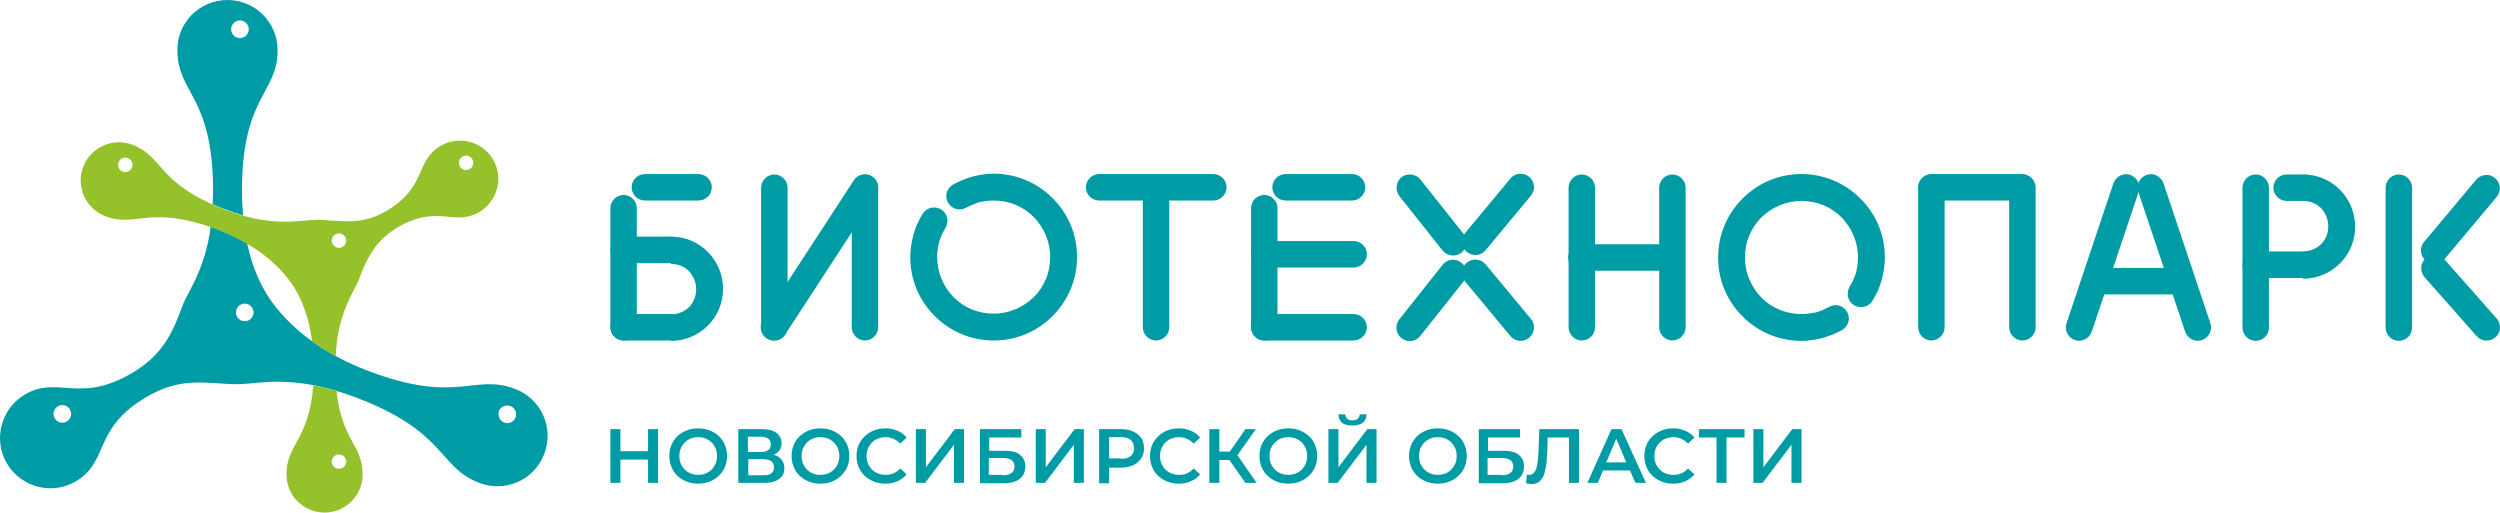 <?xml version="1.0" encoding="UTF-8"?> <svg xmlns="http://www.w3.org/2000/svg" width="1512" height="310" viewBox="0 0 1512 310" fill="none"><path d="M385.161 197.935C385.142 200.051 384.294 202.075 382.797 203.572C381.3 205.068 379.276 205.918 377.159 205.937C375.041 205.918 373.016 205.068 371.519 203.57C370.022 202.073 369.174 200.048 369.157 197.931V125.899C369.157 121.528 372.793 117.889 377.159 117.889C381.524 117.889 385.161 121.532 385.161 125.895V197.935ZM1356.26 113.518C1356.26 109.151 1359.9 105.512 1364.27 105.512C1368.63 105.512 1372.27 109.155 1372.27 113.518V198.175C1372.25 200.291 1371.4 202.315 1369.9 203.812C1368.41 205.308 1366.38 206.158 1364.27 206.177C1362.15 206.158 1360.12 205.308 1358.63 203.812C1357.13 202.315 1356.28 200.291 1356.26 198.175V113.518ZM1442.82 113.518C1442.82 109.151 1446.46 105.512 1450.83 105.512C1455.19 105.512 1458.83 109.155 1458.83 113.518V198.175C1458.81 200.291 1457.96 202.315 1456.46 203.812C1454.97 205.308 1452.94 206.158 1450.83 206.177C1448.71 206.158 1446.68 205.308 1445.19 203.812C1443.69 202.315 1442.84 200.291 1442.82 198.175V113.518ZM772.632 197.935C772.614 200.051 771.765 202.075 770.268 203.572C768.772 205.068 766.747 205.918 764.63 205.937C762.512 205.918 760.487 205.068 758.99 203.57C757.494 202.073 756.645 200.048 756.628 197.931V125.899C756.628 121.528 760.265 117.889 764.63 117.889C768.995 117.889 772.632 121.532 772.632 125.895V197.935ZM476.33 197.931C476.312 200.047 475.464 202.072 473.967 203.569C472.471 205.066 470.446 205.917 468.328 205.937C466.211 205.918 464.185 205.068 462.689 203.57C461.192 202.073 460.344 200.048 460.326 197.931V113.518C460.326 109.151 463.963 105.512 468.328 105.512C472.69 105.512 476.33 109.155 476.33 113.518V197.935V197.931ZM964.672 197.931C964.654 200.048 963.806 202.073 962.309 203.57C960.813 205.068 958.787 205.918 956.669 205.937C954.552 205.918 952.526 205.068 951.03 203.57C949.533 202.073 948.685 200.048 948.667 197.931V113.518C948.667 109.151 952.304 105.512 956.669 105.512C961.035 105.512 964.672 109.155 964.672 113.518V197.935V197.931ZM1176.1 197.931C1176.09 200.047 1175.24 202.072 1173.74 203.569C1172.24 205.066 1170.22 205.917 1168.1 205.937C1165.98 205.918 1163.96 205.068 1162.46 203.57C1160.96 202.073 1160.12 200.048 1160.1 197.931V113.518C1160.1 109.151 1163.74 105.512 1168.1 105.512C1172.46 105.512 1176.1 109.155 1176.1 113.518V197.935V197.931ZM1265.1 200.601C1263.64 204.724 1259.03 207.15 1254.91 205.693C1250.79 204.24 1248.37 199.628 1249.82 195.505L1278.19 110.852C1279.64 106.729 1284.25 104.303 1288.38 105.756C1292.5 107.213 1294.92 111.821 1293.47 115.948L1265.1 200.601Z" fill="#009CA5"></path><path d="M1336.86 195.505C1338.32 199.628 1335.89 204.239 1331.77 205.696C1327.65 207.15 1323.04 204.724 1321.59 200.601L1293.22 115.944C1291.76 111.821 1294.19 107.213 1298.31 105.756C1302.43 104.303 1307.04 106.725 1308.5 110.852L1336.86 195.505ZM531.131 197.931C531.114 200.048 530.265 202.073 528.769 203.57C527.272 205.068 525.247 205.917 523.129 205.937C521.012 205.916 518.988 205.066 517.492 203.569C515.996 202.071 515.148 200.047 515.131 197.931V113.518C515.131 109.151 518.767 105.512 523.129 105.512C527.494 105.512 531.131 109.155 531.131 113.518V197.935V197.931ZM1019.47 197.931C1019.45 200.048 1018.6 202.073 1017.11 203.57C1015.61 205.068 1013.58 205.917 1011.47 205.937C1009.35 205.917 1007.32 205.068 1005.83 203.57C1004.33 202.073 1003.48 200.048 1003.46 197.931V113.518C1003.46 109.151 1007.1 105.512 1011.47 105.512C1015.83 105.512 1019.47 109.155 1019.47 113.518V197.935V197.931ZM1231.15 197.931C1231.13 200.048 1230.29 202.073 1228.79 203.57C1227.29 205.068 1225.27 205.917 1223.15 205.937C1221.03 205.917 1219.01 205.068 1217.51 203.57C1216.01 202.073 1215.17 200.048 1215.15 197.931V113.518C1215.15 109.151 1218.78 105.512 1223.15 105.512C1227.52 105.512 1231.15 109.155 1231.15 113.518V197.935V197.931ZM707.17 197.931C707.152 200.047 706.303 202.072 704.807 203.569C703.31 205.066 701.286 205.916 699.168 205.937C697.051 205.917 695.025 205.068 693.529 203.57C692.032 202.073 691.184 200.048 691.166 197.931V113.518C691.166 109.151 694.803 105.512 699.168 105.512C703.53 105.512 707.17 109.155 707.17 113.518V197.935V197.931Z" fill="#009CA5"></path><path d="M733.836 105.272C738.201 105.272 741.838 108.911 741.838 113.278C741.82 115.394 740.971 117.418 739.474 118.914C737.978 120.411 735.953 121.26 733.836 121.28H664.734C662.617 121.26 660.592 120.411 659.095 118.914C657.599 117.418 656.75 115.394 656.732 113.278C656.732 108.911 660.368 105.272 664.734 105.272H733.836ZM1222.9 105.272C1227.26 105.272 1230.9 108.911 1230.9 113.278C1230.88 115.394 1230.03 117.418 1228.54 118.914C1227.04 120.411 1225.01 121.26 1222.9 121.28H1168.1C1165.98 121.26 1163.96 120.411 1162.46 118.914C1160.97 117.418 1160.12 115.394 1160.1 113.278C1160.1 108.911 1163.74 105.272 1168.1 105.272H1222.9ZM1005.41 147.723C1009.77 147.723 1013.41 151.361 1013.41 155.728C1013.39 157.845 1012.54 159.869 1011.05 161.366C1009.55 162.864 1007.52 163.714 1005.41 163.734H956.429C954.312 163.715 952.286 162.865 950.79 161.368C949.293 159.87 948.445 157.845 948.427 155.728C948.427 151.361 952.064 147.723 956.429 147.723H1005.41ZM1317.71 162.033C1322.07 162.033 1325.71 165.672 1325.71 170.039C1325.69 172.155 1324.84 174.179 1323.35 175.675C1321.85 177.172 1319.83 178.021 1317.71 178.041H1268.73C1266.61 178.02 1264.59 177.171 1263.09 175.674C1261.6 174.178 1260.75 172.154 1260.73 170.039C1260.73 165.672 1264.37 162.033 1268.73 162.033H1317.71ZM818.698 189.929C823.063 189.929 826.7 193.572 826.7 197.935C826.683 200.052 825.834 202.077 824.337 203.574C822.841 205.072 820.815 205.921 818.698 205.941H764.63C762.513 205.921 760.487 205.072 758.991 203.574C757.494 202.077 756.645 200.052 756.628 197.935C756.628 193.568 760.265 189.929 764.63 189.929H818.698ZM818.698 145.777C823.063 145.777 826.7 149.42 826.7 153.783C826.683 155.9 825.834 157.925 824.337 159.422C822.841 160.92 820.815 161.77 818.698 161.789H764.63C762.513 161.77 760.487 160.92 758.991 159.422C757.494 157.925 756.645 155.9 756.628 153.783C756.628 149.416 760.265 145.777 764.63 145.777H818.698ZM474.877 202.298C473.709 204.086 471.885 205.343 469.797 205.797C467.71 206.251 465.528 205.865 463.723 204.724C461.936 203.553 460.68 201.727 460.227 199.639C459.774 197.552 460.159 195.37 461.3 193.564L516.34 109.155C517.507 107.367 519.331 106.111 521.418 105.657C523.504 105.203 525.686 105.588 527.491 106.729C529.279 107.899 530.536 109.725 530.99 111.812C531.444 113.9 531.059 116.083 529.917 117.889L474.877 202.298ZM898.477 151.357C895.566 154.756 890.715 155.24 887.079 152.326C883.687 149.42 883.202 144.568 886.11 140.93L913.508 107.938C916.419 104.544 921.266 104.059 924.906 106.969C928.298 109.879 928.783 114.731 925.875 118.37L898.477 151.357ZM886.11 170.283C883.202 166.885 883.687 161.793 887.079 158.879C890.475 155.973 895.566 156.457 898.477 159.848L925.875 192.839C928.783 196.238 928.298 201.329 924.906 204.24C921.51 207.15 916.419 206.665 913.508 203.271L886.11 170.283ZM1478.47 156.693C1475.56 160.092 1470.47 160.576 1467.07 157.662C1463.68 154.756 1463.19 149.66 1466.1 146.266L1497.62 108.667C1500.53 105.272 1505.62 104.784 1509.02 107.698C1512.41 110.604 1512.9 115.7 1509.99 119.098L1478.47 156.693Z" fill="#009CA5"></path><path d="M885.136 141.418C887.804 144.812 887.319 149.904 883.923 152.818C880.531 155.484 875.44 155 872.529 151.605L846.344 118.614C843.677 115.219 844.161 110.127 847.554 107.213C850.95 104.547 856.04 105.032 858.952 108.426L885.136 141.418ZM872.532 160.088C873.197 159.255 874.021 158.563 874.955 158.05C875.89 157.538 876.916 157.216 877.976 157.103C879.036 156.991 880.108 157.089 881.129 157.393C882.151 157.697 883.101 158.201 883.927 158.875C884.76 159.541 885.454 160.365 885.966 161.3C886.479 162.236 886.801 163.263 886.914 164.324C887.027 165.384 886.928 166.457 886.624 167.479C886.319 168.501 885.815 169.453 885.14 170.279L858.956 203.267C858.29 204.099 857.466 204.791 856.531 205.303C855.597 205.815 854.57 206.137 853.51 206.25C852.45 206.363 851.378 206.264 850.356 205.96C849.334 205.657 848.383 205.153 847.557 204.48C846.725 203.813 846.033 202.989 845.521 202.054C845.01 201.119 844.688 200.091 844.576 199.032C844.463 197.972 844.562 196.9 844.866 195.878C845.17 194.857 845.674 193.906 846.348 193.079L872.532 160.088ZM1466.34 167.609C1463.43 164.215 1463.67 159.123 1467.07 156.209C1470.46 153.299 1475.56 153.543 1478.46 156.937L1509.98 192.595C1512.9 195.99 1512.65 201.081 1509.26 203.995C1505.86 206.902 1500.77 206.661 1497.86 203.267L1466.34 167.609ZM422.503 105.272C426.869 105.272 430.505 108.911 430.505 113.278C430.487 115.394 429.638 117.418 428.142 118.914C426.645 120.411 424.62 121.26 422.503 121.28H390.015C387.898 121.26 385.873 120.411 384.376 118.914C382.88 117.418 382.031 115.394 382.013 113.278C382.013 108.911 385.649 105.272 390.015 105.272H422.503ZM817.732 105.272C822.094 105.272 825.73 108.911 825.73 113.278C825.712 115.393 824.864 117.417 823.368 118.913C821.872 120.41 819.849 121.259 817.732 121.28H777.482C775.365 121.26 773.34 120.411 771.844 118.914C770.347 117.418 769.498 115.394 769.48 113.278C769.48 108.911 773.117 105.272 777.482 105.272H817.732ZM405.77 143.115C410.136 143.115 413.772 146.754 413.772 151.117C413.755 153.234 412.907 155.259 411.41 156.756C409.913 158.254 407.888 159.104 405.77 159.123H377.159C375.041 159.104 373.016 158.254 371.519 156.756C370.022 155.259 369.174 153.234 369.157 151.117C369.157 146.754 372.793 143.115 377.159 143.115H405.77ZM377.159 205.937C375.042 205.918 373.017 205.068 371.52 203.572C370.024 202.075 369.175 200.051 369.157 197.935C369.157 193.568 372.793 189.929 377.159 189.929H405.77C410.136 189.929 413.772 193.568 413.772 197.935C413.754 200.051 412.905 202.075 411.409 203.572C409.912 205.068 407.887 205.918 405.77 205.937H377.159ZM1392.88 152.086C1397.24 152.086 1400.88 155.728 1400.88 160.092C1400.86 162.208 1400.01 164.232 1398.51 165.729C1397.02 167.227 1394.99 168.077 1392.88 168.097H1364.27C1362.15 168.078 1360.12 167.228 1358.63 165.731C1357.13 164.233 1356.28 162.208 1356.26 160.092C1356.26 155.724 1359.9 152.086 1364.27 152.086H1392.88ZM1382.93 121.524C1380.82 121.503 1378.79 120.653 1377.3 119.156C1375.8 117.658 1374.95 115.634 1374.94 113.518C1374.94 109.151 1378.57 105.512 1382.93 105.512H1392.88C1397.24 105.512 1400.88 109.155 1400.88 113.518C1400.86 115.634 1400.01 117.658 1398.51 119.156C1397.02 120.653 1394.99 121.503 1392.88 121.524H1382.93Z" fill="#009CA5"></path><path d="M405.774 143.115C414.505 143.115 422.263 146.51 428.082 152.33C433.974 158.267 437.284 166.288 437.294 174.65C437.32 178.795 436.519 182.903 434.938 186.734C433.356 190.565 431.025 194.043 428.082 196.962C422.153 202.855 414.135 206.168 405.774 206.181V190.173C409.895 190.173 413.776 188.472 416.684 185.806C419.351 183.136 421.049 179.257 421.049 174.89C421.049 170.767 419.351 166.885 416.684 163.974C414.017 161.305 410.14 159.607 405.774 159.607V143.115ZM1392.87 152.086C1396.99 152.086 1400.88 150.389 1403.78 147.719C1406.45 145.053 1408.15 141.17 1408.15 136.803C1408.15 132.68 1406.45 128.801 1403.78 125.891C1401.12 123.221 1397.24 121.524 1392.87 121.524V105.516C1401.6 105.516 1409.36 108.911 1415.18 114.731C1421.07 120.668 1424.38 128.689 1424.39 137.051C1424.42 141.195 1423.62 145.304 1422.04 149.135C1420.46 152.966 1418.12 156.443 1415.18 159.363C1409.25 165.255 1401.23 168.568 1392.87 168.582V152.086ZM1060.44 259.547H1066.51V282.588L1083.96 259.543H1089.54V292.047H1083.48V269.002L1066.02 292.047H1060.44V259.547ZM1055.11 264.639H1044.2V292.047H1038.14V264.639H1027.47V259.543H1055.11V264.639ZM1011.95 292.531C1008.55 292.531 1005.65 291.807 1002.98 290.35C1000.31 288.893 998.129 286.955 996.676 284.285C995.222 281.86 994.493 278.95 994.493 275.799C994.493 272.641 995.222 269.731 996.676 267.305C998.206 264.764 1000.38 262.672 1002.98 261.241C1005.65 259.788 1008.55 259.059 1011.95 259.059C1014.62 259.059 1017.04 259.544 1019.22 260.516C1021.41 261.485 1023.34 262.698 1024.8 264.639L1020.92 268.278C1018.5 265.852 1015.59 264.395 1012.19 264.395C1010.08 264.387 1008 264.886 1006.13 265.852C1004.43 266.821 1002.98 268.278 1002.01 269.975C1001.04 271.672 1000.55 273.614 1000.55 275.795C1000.55 277.981 1001.04 279.918 1002.01 281.616C1002.98 283.317 1004.43 284.77 1006.13 285.742C1007.83 286.711 1010.01 287.195 1012.19 287.195C1015.59 287.195 1018.5 285.983 1020.92 283.317L1024.8 286.955C1023.27 288.721 1021.36 290.129 1019.22 291.078C1017.29 292.047 1014.62 292.531 1011.95 292.531ZM983.579 279.678L977.52 265.364L971.456 279.678H983.579ZM985.762 284.53H969.518L966.366 292.047H960.062L974.608 259.543H980.672L995.462 292.047H989.158L985.762 284.53ZM954.967 259.543V292.047H948.908V264.639H936.056L935.815 272.885C935.571 277.496 935.331 281.131 934.602 284.045C934.117 286.951 933.148 289.137 931.69 290.594C930.481 292.047 928.538 292.776 926.356 292.776C925.631 292.776 924.417 292.531 922.963 292.291L923.448 286.955C923.933 287.196 924.417 287.195 924.902 287.195C926.844 287.195 928.054 285.983 929.023 283.801C929.752 281.615 930.237 277.981 930.481 273.129L930.966 259.543H954.967ZM908.173 287.44C910.596 287.44 912.294 286.955 913.508 285.983C914.717 285.014 915.206 283.801 915.206 282.104C915.206 278.705 912.779 277.008 908.173 277.008H899.686V287.199H908.173V287.44ZM893.867 259.543H919.327V264.639H899.927V272.641H909.627C913.508 272.641 916.415 273.37 918.598 275.067C920.537 276.768 921.75 278.95 921.75 282.104C921.75 285.258 920.537 287.924 918.358 289.621C916.175 291.318 913.023 292.291 908.898 292.291H894.352V259.547H893.867V259.543ZM869.621 287.195C871.8 287.195 873.742 286.711 875.44 285.742C877.134 284.774 878.592 283.317 879.561 281.619C880.531 279.918 881.015 277.977 881.015 275.795C881.015 273.614 880.531 271.672 879.561 269.975C878.575 268.262 877.153 266.839 875.44 265.852C873.663 264.862 871.655 264.359 869.621 264.395C867.438 264.395 865.496 264.879 863.802 265.852C862.104 266.821 860.65 268.278 859.677 269.975C858.707 271.672 858.223 273.614 858.223 275.795C858.223 277.981 858.707 279.918 859.677 281.616C860.65 283.317 862.104 284.77 863.802 285.742C865.496 286.711 867.438 287.195 869.621 287.195ZM869.621 292.531C866.225 292.531 863.313 291.807 860.65 290.35C857.982 288.893 855.8 286.955 854.342 284.285C852.888 281.695 852.137 278.769 852.163 275.799C852.163 272.641 852.888 269.731 854.342 267.305C855.8 264.639 857.982 262.694 860.65 261.241C863.313 259.788 866.225 259.059 869.621 259.059C873.013 259.059 875.925 259.788 878.592 261.241C881.26 262.698 883.442 264.639 884.896 267.305C886.35 269.731 887.079 272.641 887.079 275.795C887.079 278.949 886.35 281.86 884.896 284.285C883.366 286.827 881.191 288.919 878.592 290.35C875.925 291.807 872.773 292.531 869.621 292.531ZM817.973 257.362C815.065 257.362 813.123 256.877 811.669 255.665C810.215 254.452 809.486 252.755 809.486 250.569H813.607C813.607 251.782 814.092 252.506 814.821 253.239C815.549 253.963 816.519 254.208 817.973 254.208C819.186 254.208 820.4 253.963 821.125 253.239C821.853 252.51 822.338 251.782 822.338 250.569H826.459C826.459 252.755 825.73 254.452 824.276 255.665C822.823 256.633 820.64 257.362 817.973 257.362ZM803.426 259.543H809.486V282.588L826.944 259.543H832.523V292.047H826.459V269.002L809.001 292.047H803.426V259.547V259.543ZM779.176 287.195C781.359 287.195 783.301 286.711 784.995 285.742C786.694 284.774 788.147 283.317 789.121 281.619C790.09 279.918 790.574 277.977 790.574 275.795C790.574 273.614 790.09 271.672 789.121 269.975C788.133 268.262 786.71 266.839 784.995 265.852C783.301 264.883 781.359 264.395 779.176 264.395C776.993 264.395 775.055 264.879 773.357 265.852C771.659 266.821 770.205 268.278 769.236 269.975C768.267 271.672 767.782 273.614 767.782 275.795C767.782 277.981 768.267 279.918 769.236 281.616C770.205 283.317 771.659 284.77 773.357 285.742C775.055 286.711 776.993 287.195 779.176 287.195ZM779.176 292.531C775.784 292.531 772.872 291.807 770.205 290.35C767.538 288.893 765.355 286.955 763.901 284.285C762.446 281.695 761.694 278.77 761.718 275.799C761.718 272.641 762.447 269.731 763.901 267.305C765.355 264.639 767.538 262.694 770.205 261.241C772.872 259.788 775.784 259.059 779.176 259.059C782.572 259.059 785.48 259.788 788.147 261.241C790.815 262.698 792.997 264.639 794.451 267.305C795.909 269.731 796.634 272.641 796.634 275.795C796.634 278.949 795.909 281.86 794.451 284.285C792.921 286.827 790.747 288.919 788.147 290.35C785.48 291.807 782.328 292.531 779.176 292.531ZM743.536 278.221H737.472V292.047H731.409V259.547H737.472V273.133H743.776L753.232 259.547H759.536L748.382 275.315L760.02 292.055H753.232L743.536 278.221ZM712.982 292.531C709.589 292.531 706.678 291.807 704.01 290.35C701.343 288.893 699.16 286.955 697.707 284.285C696.253 281.86 695.524 278.95 695.524 275.799C695.524 272.641 696.253 269.731 697.707 267.305C699.237 264.764 701.411 262.672 704.01 261.241C706.678 259.788 709.589 259.059 712.982 259.059C715.483 259.026 717.963 259.522 720.259 260.516C722.437 261.485 724.38 262.698 725.834 264.639L721.953 268.278C719.53 265.852 716.618 264.395 713.226 264.395C711.043 264.395 709.105 264.879 707.162 265.852C705.464 266.821 704.01 268.278 703.041 269.975C702.072 271.672 701.587 273.614 701.587 275.795C701.587 277.981 702.072 279.918 703.041 281.616C704.01 283.317 705.464 284.77 707.162 285.742C708.86 286.711 711.043 287.195 713.226 287.195C716.618 287.195 719.53 285.983 721.953 283.317L725.834 286.955C724.3 288.721 722.397 290.129 720.259 291.078C717.963 292.071 715.483 292.566 712.982 292.531ZM677.826 277.496C680.493 277.496 682.431 277.008 683.885 275.795C685.339 274.582 685.828 273.129 685.828 270.944C685.828 268.762 685.099 267.305 683.885 266.092C682.431 264.879 680.493 264.395 677.826 264.395H670.793V277.252H677.826V277.496ZM678.066 259.543C680.978 259.543 683.401 260.028 685.339 261.001C687.522 261.969 688.98 263.182 690.189 264.879C691.403 266.581 691.887 268.762 691.887 271.188C691.887 273.614 691.403 275.555 690.189 277.252C688.98 278.95 687.522 280.403 685.339 281.375C683.045 282.369 680.566 282.866 678.066 282.832H670.793V292.287H664.729V259.543H678.066ZM626.422 259.543H632.481V282.588L649.939 259.543H655.518V292.047H649.454V269.002L631.997 292.047H626.422V259.547V259.543ZM606.537 287.44C608.964 287.44 610.658 286.955 611.872 285.983C613.085 285.014 613.57 283.801 613.57 282.104C613.57 278.705 611.143 277.008 606.537 277.008H598.05V287.199H606.537V287.44ZM592.231 259.543H617.691V264.639H598.295V272.641H607.991C611.871 272.641 614.783 273.37 616.962 275.067C618.904 276.768 620.118 278.95 620.118 282.104C620.118 285.258 618.904 287.924 616.722 289.621C614.539 291.318 611.387 292.291 607.266 292.291H592.716V259.547H592.231V259.543ZM553.919 259.543H559.983V282.588L577.441 259.543H583.019V292.047H576.956V269.002L559.498 292.047H553.919V259.547V259.543ZM535.492 292.531C532.1 292.531 529.188 291.807 526.521 290.35C523.854 288.893 521.671 286.955 520.217 284.285C518.763 281.86 518.034 278.95 518.034 275.799C518.034 272.641 518.763 269.731 520.217 267.305C521.747 264.764 523.922 262.672 526.521 261.241C529.188 259.788 532.1 259.059 535.492 259.059C537.994 259.026 540.474 259.522 542.769 260.516C544.948 261.485 546.89 262.698 548.344 264.639L544.463 268.278C542.04 265.852 539.129 264.395 535.736 264.395C533.554 264.395 531.615 264.879 529.673 265.852C527.975 266.821 526.521 268.278 525.552 269.975C524.583 271.672 524.098 273.614 524.098 275.795C524.098 277.981 524.583 279.918 525.552 281.616C526.521 283.317 527.975 284.77 529.673 285.742C531.371 286.711 533.554 287.195 535.736 287.195C539.129 287.195 542.04 285.983 544.463 283.317L548.344 286.955C546.811 288.721 544.907 290.129 542.769 291.078C540.473 292.071 537.993 292.566 535.492 292.531ZM496.211 287.195C498.394 287.195 500.336 286.711 502.031 285.742C503.729 284.774 505.182 283.317 506.156 281.619C507.125 279.918 507.609 277.977 507.609 275.795C507.609 273.614 507.125 271.672 506.156 269.975C505.168 268.262 503.745 266.839 502.031 265.852C500.336 264.883 498.394 264.395 496.211 264.395C494.032 264.395 492.09 264.879 490.392 265.852C488.698 266.821 487.24 268.278 486.271 269.975C485.302 271.672 484.817 273.614 484.817 275.795C484.817 277.981 485.302 279.918 486.271 281.616C487.24 283.317 488.698 284.77 490.392 285.742C492.09 286.711 494.032 287.195 496.211 287.195ZM496.211 292.531C492.819 292.531 489.907 291.807 487.24 290.35C484.573 288.893 482.39 286.955 480.936 284.285C479.481 281.695 478.729 278.77 478.753 275.799C478.753 272.641 479.482 269.731 480.936 267.305C482.39 264.639 484.573 262.694 487.24 261.241C489.907 259.788 492.819 259.059 496.211 259.059C499.607 259.059 502.519 259.788 505.182 261.241C507.85 262.698 510.033 264.639 511.49 267.305C512.944 269.731 513.669 272.641 513.669 275.795C513.669 278.949 512.944 281.86 511.49 284.285C509.957 286.826 507.782 288.918 505.182 290.35C502.519 291.807 499.607 292.531 496.211 292.531ZM461.78 287.44C466.146 287.44 468.088 285.742 468.088 282.588C468.088 279.434 465.905 277.737 461.78 277.737H452.569V287.44H461.78ZM452.324 273.373H460.326C462.265 273.373 463.723 272.885 464.692 272.157C465.661 271.428 466.146 270.219 466.146 268.762C466.146 267.305 465.661 266.092 464.692 265.364C463.723 264.639 462.265 264.151 460.326 264.151H452.324V273.373ZM467.844 275.067C470.027 275.555 471.48 276.524 472.694 277.981C473.663 279.434 474.392 280.887 474.392 283.073C474.392 285.983 473.419 288.168 471.24 289.621C469.057 291.318 466.146 292.047 462.025 292.047H446.505V259.547H461.055C464.692 259.547 467.6 260.276 469.542 261.733C471.48 263.186 472.694 265.368 472.694 268.037C472.694 269.735 472.209 271.192 471.48 272.405C470.511 273.617 469.542 274.338 467.844 275.067ZM422.259 287.195C424.442 287.195 426.38 286.711 428.078 285.742C429.776 284.774 431.23 283.317 432.199 281.619C433.169 279.918 433.653 277.977 433.653 275.795C433.653 273.614 433.169 271.672 432.199 269.975C431.214 268.261 429.792 266.838 428.078 265.852C426.38 264.883 424.442 264.395 422.259 264.395C420.076 264.395 418.138 264.879 416.44 265.852C414.742 266.821 413.288 268.278 412.319 269.975C411.349 271.672 410.865 273.614 410.865 275.795C410.865 277.981 411.349 279.918 412.319 281.616C413.288 283.317 414.742 284.77 416.44 285.742C418.138 286.711 420.076 287.195 422.259 287.195ZM422.259 292.531C418.863 292.531 415.955 291.807 413.288 290.35C410.62 288.893 408.438 286.955 406.984 284.285C405.529 281.695 404.776 278.77 404.801 275.799C404.801 272.641 405.53 269.731 406.984 267.305C408.438 264.639 410.62 262.694 413.288 261.241C415.955 259.788 418.863 259.059 422.259 259.059C425.655 259.059 428.563 259.788 431.23 261.241C433.897 262.698 436.08 264.639 437.534 267.305C438.988 269.731 439.717 272.641 439.717 275.795C439.717 278.949 438.988 281.86 437.534 284.285C436.004 286.827 433.829 288.919 431.23 290.35C428.563 291.807 425.411 292.531 422.259 292.531ZM398.013 259.543V292.047H391.949V277.981H375.22V292.047H369.157V259.547H375.22V272.889H391.949V259.547H398.013V259.543Z" fill="#009CA5"></path><path fill-rule="evenodd" clip-rule="evenodd" d="M584.233 125.647C580.352 127.832 575.506 126.375 573.324 122.496C571.141 118.614 572.595 113.762 576.475 111.581C580.112 109.639 583.993 107.938 588.354 106.729C592.476 105.76 596.601 105.032 600.962 105.032C607.586 105.026 614.146 106.33 620.264 108.869C626.381 111.408 631.935 115.132 636.607 119.827C645.818 129.045 651.397 141.414 651.397 155.484C651.397 169.31 645.818 181.923 636.607 191.142C627.391 200.357 615.028 205.937 600.962 205.937C587.145 205.937 574.533 200.357 565.322 191.138C556.106 181.924 550.531 169.555 550.531 155.484C550.531 150.873 551.26 146.266 552.47 141.899C553.683 137.287 555.622 133.168 558.048 129.285C560.472 125.407 565.322 124.434 569.202 126.619C573.079 129.045 574.049 133.897 571.866 137.779C570.172 140.445 568.958 143.356 567.989 146.266C567.212 149.278 566.804 152.374 566.775 155.484C566.775 164.943 570.656 173.433 576.716 179.742C583.02 186.046 591.506 189.685 600.962 189.685C610.418 189.685 618.905 185.802 625.208 179.738C631.512 173.433 635.149 164.943 635.149 155.481C635.149 146.026 631.272 137.532 625.208 131.227C618.905 124.918 610.418 121.28 600.962 121.28C597.81 121.28 595.143 121.768 592.235 122.249C589.568 123.221 586.656 124.434 584.233 125.647ZM1106.27 185.562C1110.15 183.377 1115 184.834 1117.18 188.713C1119.36 192.595 1117.91 197.447 1114.03 199.628C1110.39 201.57 1106.52 203.271 1102.15 204.48C1098.03 205.449 1093.91 206.177 1089.54 206.177C1082.92 206.183 1076.36 204.879 1070.24 202.34C1064.12 199.801 1058.57 196.077 1053.9 191.382C1044.69 182.164 1039.11 169.795 1039.11 155.725C1039.11 141.899 1044.69 129.286 1053.9 120.067C1063.11 110.852 1075.48 105.272 1089.54 105.272C1103.36 105.272 1115.97 110.852 1125.18 120.067C1134.4 129.289 1139.97 141.658 1139.97 155.725C1139.97 160.336 1139.25 164.943 1138.04 169.31C1136.82 173.918 1134.88 178.041 1132.46 181.924C1130.03 185.802 1125.18 186.775 1121.31 184.59C1117.43 182.164 1116.46 177.312 1118.64 173.43C1120.33 170.764 1121.55 167.853 1122.52 164.943C1123.29 161.931 1123.7 158.835 1123.73 155.725C1123.73 146.266 1119.85 137.776 1113.79 131.467C1107.49 125.162 1099 121.524 1089.54 121.524C1080.09 121.524 1071.6 125.407 1065.3 131.471C1058.99 137.776 1055.36 146.266 1055.36 155.728C1055.36 165.183 1059.23 173.674 1065.3 179.982C1071.6 186.287 1080.09 189.925 1089.54 189.925C1092.7 189.925 1095.36 189.441 1098.27 188.957C1100.94 188.228 1103.61 187.019 1106.27 185.562ZM37.7 244.989C40.607 244.989 43.034 247.415 43.034 250.325C43.034 253.239 40.611 255.661 37.7 255.661C36.288 255.647 34.939 255.08 33.942 254.082C32.944 253.084 32.378 251.735 32.365 250.325C32.365 247.419 34.792 244.989 37.7 244.989ZM148.025 183.621C150.933 183.621 153.36 186.047 153.36 188.957C153.36 191.867 150.937 194.292 148.025 194.292C145.117 194.292 142.69 191.867 142.69 188.957C142.69 186.047 145.117 183.621 148.025 183.621ZM145.117 12.369C148.025 12.369 150.452 14.795 150.452 17.709C150.439 19.119 149.873 20.468 148.875 21.466C147.878 22.464 146.529 23.03 145.117 23.045C143.706 23.03 142.357 22.464 141.36 21.466C140.362 20.468 139.796 19.119 139.783 17.709C139.783 14.795 142.206 12.369 145.117 12.369ZM306.843 245.233C309.751 245.233 312.178 247.659 312.178 250.569C312.178 253.479 309.755 255.905 306.843 255.905C305.432 255.891 304.083 255.324 303.085 254.326C302.088 253.329 301.522 251.98 301.509 250.569C301.268 247.659 303.691 245.233 306.843 245.233ZM128.629 123.465C128.629 121.039 128.869 118.37 128.869 115.704C128.869 57.486 107.29 57.001 107.29 30.322C107.046 13.582 120.867 0 137.6 0C154.329 0 167.91 13.582 167.91 30.322C167.91 57.001 146.327 57.486 146.327 115.704C146.327 120.555 146.571 125.407 147.056 130.258C143.44 129.225 139.879 128.009 136.387 126.616C133.479 125.647 131.052 124.678 128.629 123.465ZM88.134 240.382C56.13 259.3 66.071 279.19 45.946 291.078C31.64 299.565 12.969 294.957 4.242 280.403C-4.249 266.092 0.361 247.415 14.907 238.685C35.032 226.796 47.884 244.505 79.892 225.587C95.407 216.364 102.684 205.452 108.744 189.201C109.473 187.504 109.958 185.802 110.683 184.105C112.381 179.982 114.808 176.103 116.746 171.976C122.565 160.336 125.962 148.936 127.415 137.047C128.869 137.535 130.323 138.016 131.781 138.748C137.84 141.174 143.904 143.84 149.479 147.234C152.146 159.848 157 172.221 164.273 182.408C178.579 202.054 199.914 215.64 222.222 224.13C276.537 244.989 286.718 225.583 311.693 235.29C315.43 236.712 318.849 238.859 321.751 241.607C324.654 244.355 326.984 247.651 328.607 251.303C330.23 254.956 331.114 258.893 331.207 262.889C331.3 266.884 330.602 270.858 329.151 274.583C327.735 278.319 325.592 281.737 322.846 284.641C320.1 287.545 316.806 289.876 313.153 291.5C309.501 293.124 305.563 294.008 301.566 294.102C297.57 294.196 293.595 293.498 289.87 292.047C264.895 282.588 270.474 261.485 215.918 240.626C196.037 233.105 177.846 229.466 156.512 231.403C151.666 231.892 146.812 232.376 142.206 232.376C140.267 232.376 138.329 232.132 136.39 232.132C117.231 230.679 105.352 230.194 88.134 240.382Z" fill="#009CA5"></path><path fill-rule="evenodd" clip-rule="evenodd" d="M75.77 95.329C78.197 95.329 80.136 97.27 80.136 99.696C80.136 102.122 78.197 104.063 75.77 104.063C75.196 104.066 74.627 103.955 74.096 103.736C73.566 103.517 73.083 103.196 72.678 102.789C72.272 102.383 71.951 101.901 71.733 101.37C71.516 100.839 71.405 100.27 71.409 99.696C71.409 97.27 73.347 95.329 75.77 95.329ZM205.011 141.174C207.435 141.174 209.373 143.116 209.373 145.541C209.373 147.967 207.435 149.908 205.011 149.908C202.585 149.908 200.646 147.967 200.646 145.541C200.646 143.116 202.585 141.174 205.011 141.174ZM281.871 94.116C284.298 94.116 286.237 96.058 286.237 98.483C286.237 100.909 284.298 102.85 281.871 102.85C281.297 102.853 280.728 102.742 280.198 102.523C279.667 102.304 279.185 101.983 278.779 101.577C278.373 101.17 278.052 100.688 277.834 100.157C277.617 99.626 277.506 99.057 277.51 98.483C277.51 96.302 279.445 94.116 281.871 94.116ZM205.011 274.827C207.435 274.827 209.373 276.768 209.373 279.194C209.373 281.62 207.435 283.561 205.011 283.561C202.585 283.561 200.646 281.62 200.646 279.194C200.646 276.768 202.585 274.827 205.011 274.827ZM203.554 236.503C206.706 266.581 219.317 269.007 219.317 286.956C219.32 289.981 218.726 292.977 217.569 295.773C216.413 298.569 214.716 301.109 212.577 303.249C210.437 305.39 207.897 307.087 205.101 308.246C202.305 309.404 199.307 310 196.281 310C183.429 310 173.248 299.569 173.248 286.956C173.248 268.522 186.825 266.341 189.492 233.109C194.098 233.833 198.948 235.046 203.554 236.503ZM234.104 127.348C258.354 112.794 250.837 97.511 266.356 88.296C277.266 81.747 291.572 85.386 298.12 96.302C304.668 107.218 301.027 121.528 290.118 128.077C274.843 137.295 264.902 123.225 240.412 137.536C228.773 144.573 223.198 153.307 218.344 165.676C217.86 166.889 217.375 168.342 216.89 169.555C215.437 172.709 213.738 175.619 212.285 178.773C206.221 190.902 203.554 202.543 203.069 215.4C198.223 212.73 193.369 209.82 188.763 206.425C187.065 193.568 183.188 180.955 175.671 170.527C165.002 155.729 148.757 145.541 131.784 138.993C90.32 123.225 82.563 138.024 63.647 130.747C51.768 126.135 45.705 112.794 50.311 100.909C54.92 89.024 68.257 82.96 80.136 87.567C99.292 94.845 94.926 111.096 136.39 126.864C151.425 132.684 165.486 135.11 181.734 133.657C185.371 133.413 189.008 132.928 192.644 132.928C194.098 132.928 195.552 132.928 197.009 133.172C211.8 134.141 220.767 135.11 234.104 127.348Z" fill="#95C12B"></path></svg> 